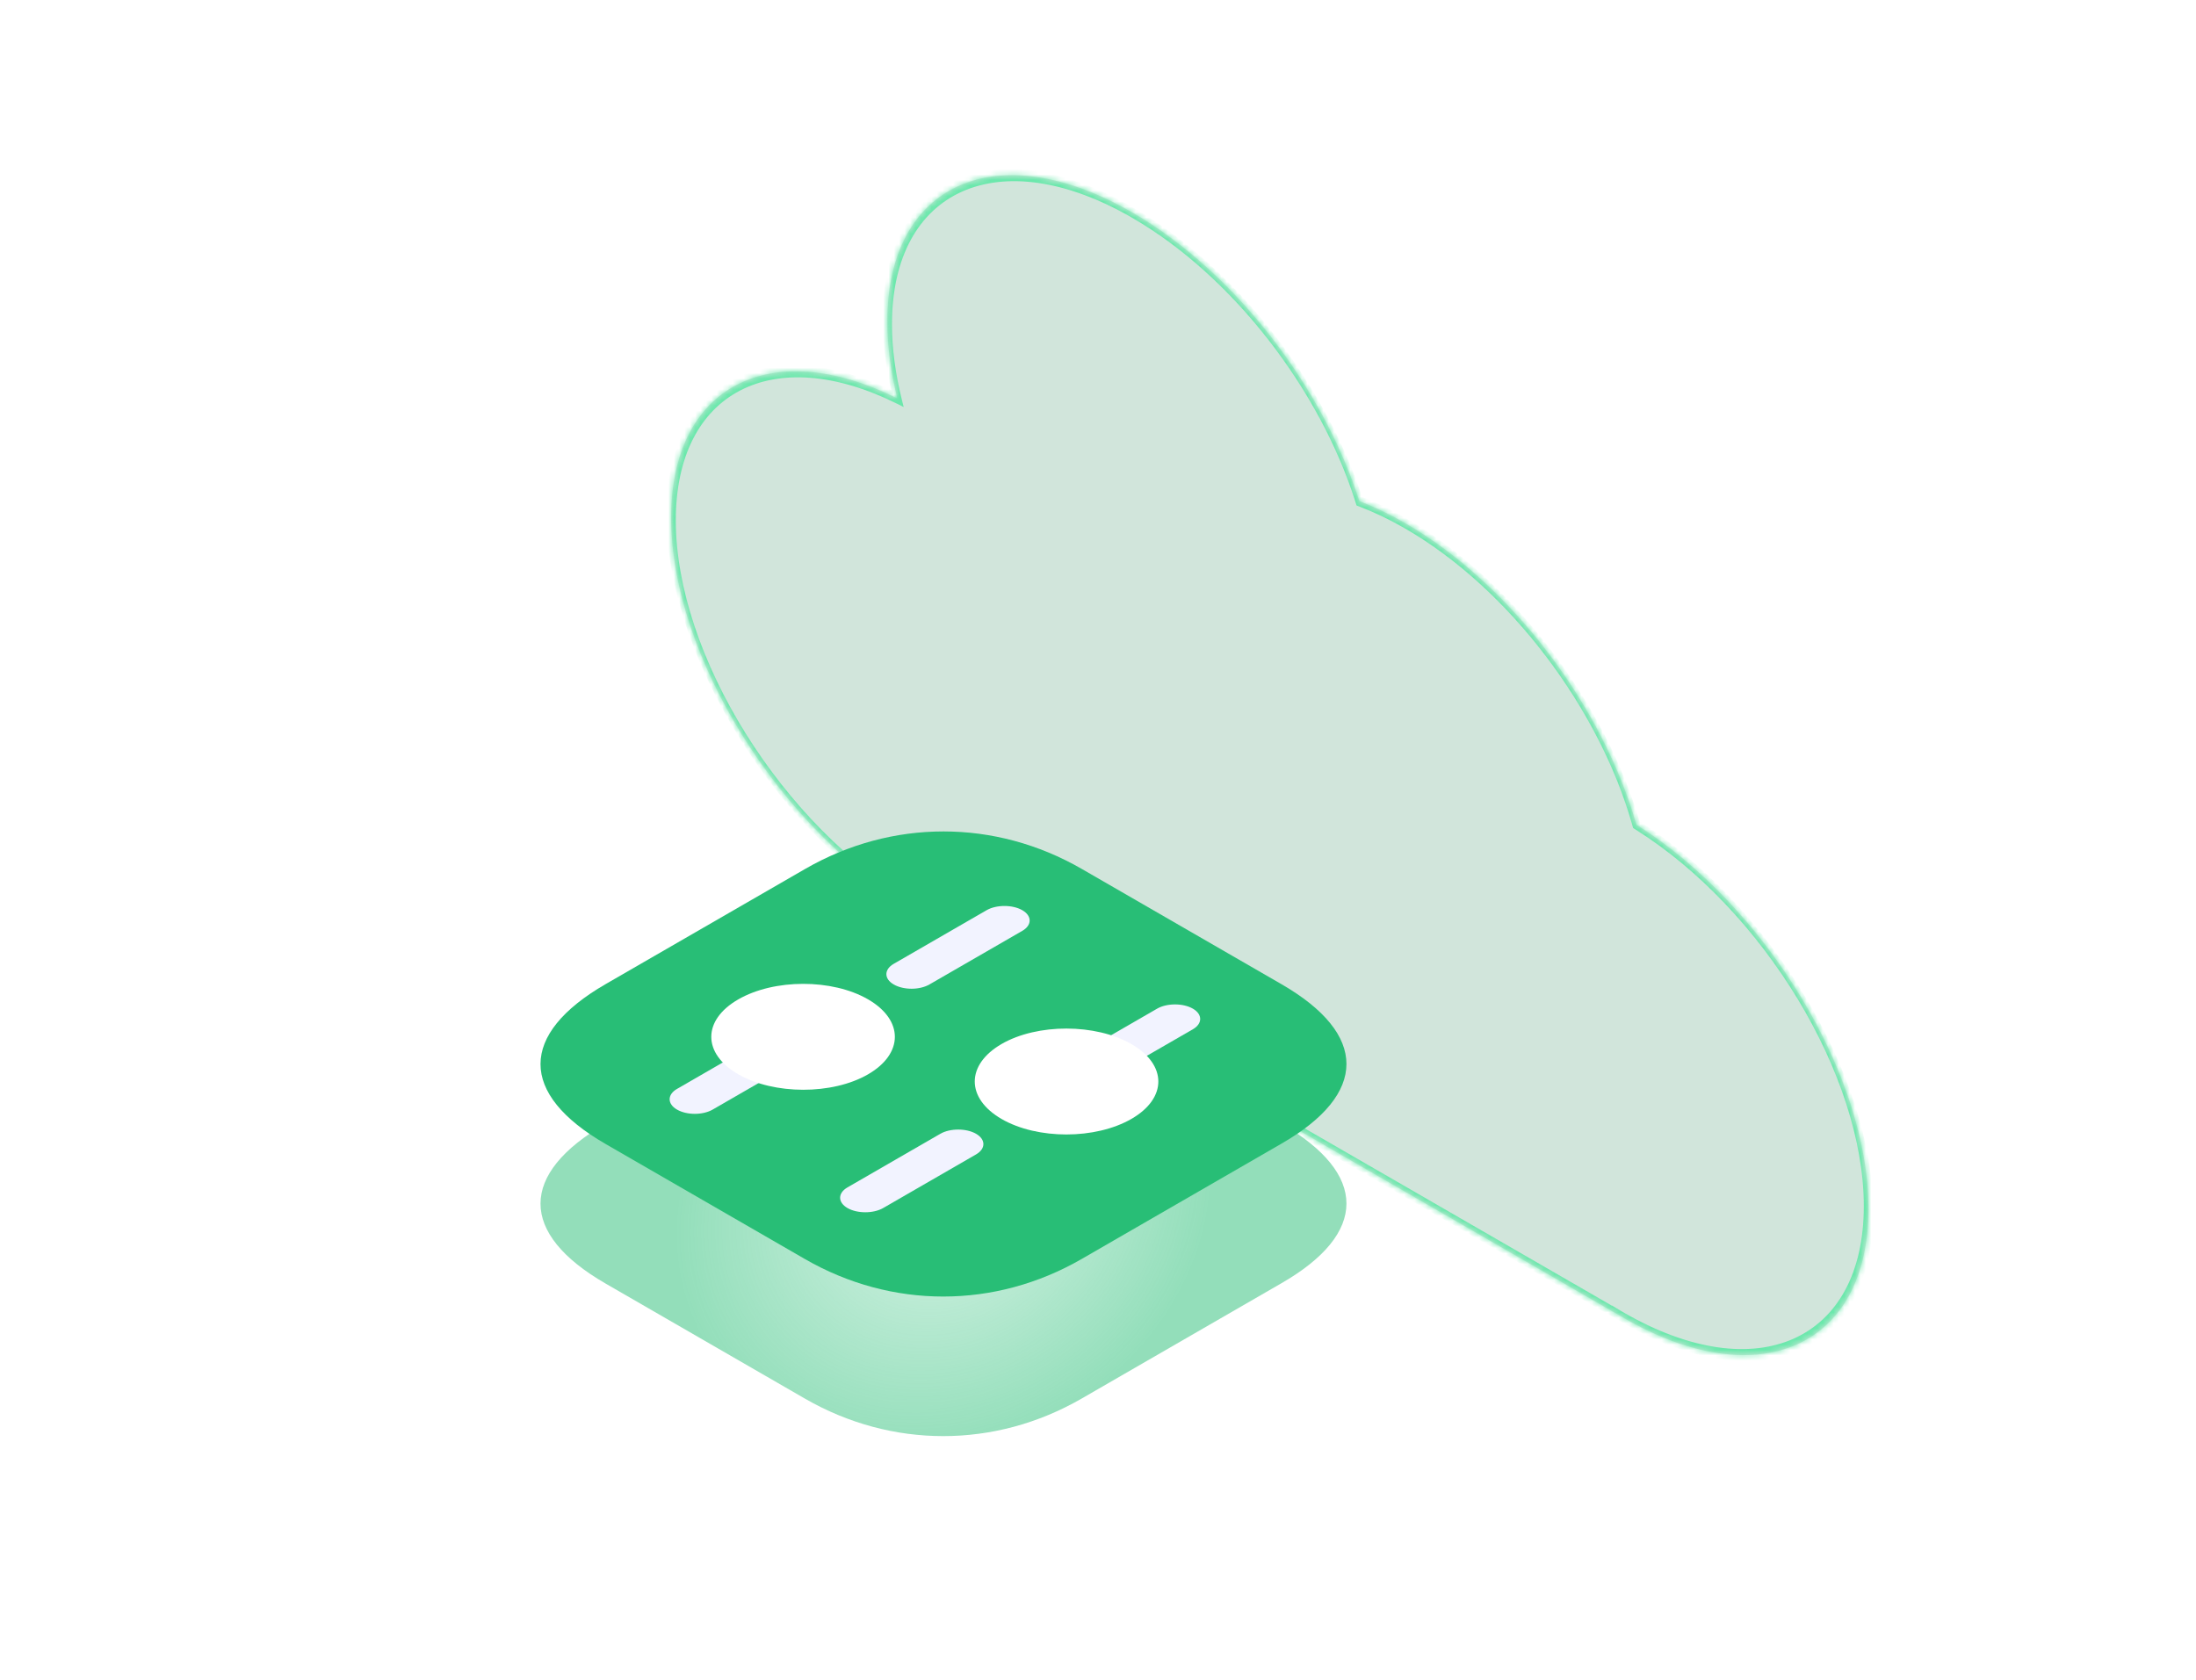 <?xml version="1.0" encoding="UTF-8"?> <svg xmlns="http://www.w3.org/2000/svg" width="409" height="313" viewBox="0 0 409 313" fill="none"> <g clip-path="url(#clip0_1754_250)"> <g filter="url(#filter0_bi_1754_250)"> <mask id="path-1-inside-1_1754_250" fill="white"> <path fill-rule="evenodd" clip-rule="evenodd" d="M301.096 240.729C301.537 240.996 301.979 241.258 302.423 241.514C327.592 256.045 347.995 246.94 347.995 221.177C347.995 196.22 328.848 164.785 304.77 149.634C298.572 127.827 281.637 104.967 261.717 93.466C258.797 91.78 255.94 90.412 253.173 89.352C246.46 68.277 230.034 46.642 210.836 35.557C185.667 21.026 165.263 30.131 165.263 55.894C165.263 60.502 165.916 65.332 167.132 70.238C143.57 58.435 125 67.852 125 92.43C125 118.193 145.403 150.858 170.572 165.39C171.314 165.818 172.052 166.226 172.785 166.613L172.785 166.668L301.096 240.748L301.096 240.729Z"></path> </mask> <path fill-rule="evenodd" clip-rule="evenodd" d="M301.096 240.729C301.537 240.996 301.979 241.258 302.423 241.514C327.592 256.045 347.995 246.94 347.995 221.177C347.995 196.22 328.848 164.785 304.77 149.634C298.572 127.827 281.637 104.967 261.717 93.466C258.797 91.78 255.94 90.412 253.173 89.352C246.46 68.277 230.034 46.642 210.836 35.557C185.667 21.026 165.263 30.131 165.263 55.894C165.263 60.502 165.916 65.332 167.132 70.238C143.57 58.435 125 67.852 125 92.43C125 118.193 145.403 150.858 170.572 165.39C171.314 165.818 172.052 166.226 172.785 166.613L172.785 166.668L301.096 240.748L301.096 240.729Z" fill="#19814F" fill-opacity="0.2"></path> <path d="M301.096 240.729L301.118 239.742L300.23 239.203L300.23 240.229L301.096 240.729ZM304.77 149.634L303.963 149.534L304.169 150.257L304.731 150.61L304.77 149.634ZM253.173 89.352L252.383 89.307L252.658 90.168L253.316 90.421L253.173 89.352ZM167.132 70.238L167.189 71.269L168.309 71.83L167.954 70.396L167.132 70.238ZM172.785 166.613L173.651 167.113L173.651 166.07L172.748 165.593L172.785 166.613ZM172.785 166.668L171.919 166.168L171.919 167.168L172.785 167.668L172.785 166.668ZM301.096 240.748L301.096 241.748L301.962 242.248L301.962 241.248L301.096 240.748ZM301.074 241.716C301.522 241.987 301.972 242.254 302.423 242.514L302.423 240.514C301.986 240.262 301.551 240.005 301.118 239.742L301.074 241.716ZM302.423 242.514C327.969 257.263 348.861 248.103 348.861 221.677L347.129 220.677C347.129 245.778 327.215 254.828 302.423 240.514L302.423 242.514ZM348.861 221.677C348.861 196.08 329.253 164.039 304.808 148.657L304.731 150.61C328.443 165.532 347.129 196.36 347.129 220.677L348.861 221.677ZM305.576 149.734C299.234 127.419 281.953 104.149 261.717 92.466L261.717 94.466C281.322 105.785 297.911 128.235 303.963 149.534L305.576 149.734ZM261.717 92.466C258.749 90.752 255.844 89.361 253.029 88.283L253.316 90.421C256.037 91.463 258.845 92.808 261.717 94.466L261.717 92.466ZM253.962 89.397C247.096 67.839 230.34 45.818 210.836 34.557L210.836 36.557C229.728 47.465 245.824 68.714 252.383 89.307L253.962 89.397ZM210.836 34.557C185.29 19.808 164.397 28.969 164.397 55.394L166.129 56.394C166.129 31.293 186.044 22.244 210.836 36.557L210.836 34.557ZM164.397 55.394C164.397 60.112 165.066 65.058 166.311 70.081L167.954 70.396C166.766 65.606 166.129 60.892 166.129 56.394L164.397 55.394ZM167.075 69.207C143.153 57.223 124.134 66.722 124.134 91.93L125.866 92.93C125.866 68.981 143.988 59.646 167.189 71.269L167.075 69.207ZM124.134 91.93C124.134 118.356 145.026 151.641 170.572 166.39L170.572 164.39C145.781 150.076 125.866 118.031 125.866 92.93L124.134 91.93ZM170.572 166.39C171.326 166.825 172.076 167.24 172.822 167.633L172.748 165.593C172.027 165.212 171.302 164.811 170.572 164.39L170.572 166.39ZM173.651 167.168L173.651 167.113L171.919 166.113L171.919 166.168L173.651 167.168ZM301.096 239.748L172.785 165.668L172.785 167.668L301.096 241.748L301.096 239.748ZM300.23 240.229L300.23 240.248L301.962 241.248L301.962 241.229L300.23 240.229Z" fill="#6BE8AC" mask="url(#path-1-inside-1_1754_250)"></path> </g> <path d="M238.668 209.342L201.494 187.88C185.347 178.558 166.095 178.558 149.947 187.88L112.818 209.317C96.627 218.665 96.627 229.78 112.774 239.103L149.903 260.54C166.05 269.862 185.302 269.862 201.45 260.54L238.623 239.077C254.815 229.78 254.815 218.665 238.668 209.342Z" fill="url(#paint0_radial_1754_250)" fill-opacity="0.5"></path> <path d="M238.668 183.342L201.494 161.88C185.347 152.558 166.095 152.558 149.947 161.88L112.818 183.317C96.627 192.665 96.627 203.78 112.774 213.103L149.903 234.54C166.05 243.862 185.302 243.862 201.45 234.54L238.623 213.077C254.815 203.78 254.815 192.665 238.668 183.342Z" fill="#28BE76"></path> <g filter="url(#filter1_bi_1754_250)"> <path d="M157.836 225.043C156.017 223.993 156.017 222.251 157.836 221.201L175.136 211.213C176.955 210.163 179.972 210.163 181.79 211.213C183.609 212.263 183.609 214.004 181.79 215.054L164.49 225.043C162.671 226.093 159.655 226.093 157.836 225.043ZM206.863 196.737C205.044 195.687 205.044 193.945 206.863 192.895L215.513 187.901C217.332 186.851 220.348 186.851 222.167 187.901C223.986 188.951 223.986 190.693 222.167 191.743L213.517 196.737C211.698 197.787 208.682 197.787 206.863 196.737ZM126.083 206.7C124.264 205.65 124.264 203.908 126.083 202.858L134.733 197.864C136.552 196.814 139.568 196.814 141.387 197.864C143.206 198.914 143.206 200.656 141.387 201.706L132.737 206.7C130.918 207.75 127.946 207.776 126.083 206.7ZM166.451 183.394C164.632 182.343 164.632 180.602 166.451 179.552L183.751 169.563C185.57 168.513 188.586 168.513 190.405 169.563C192.224 170.613 192.224 172.355 190.405 173.405L173.105 183.394C171.286 184.444 168.314 184.469 166.451 183.394Z" fill="#F2F3FF"></path> </g> <g filter="url(#filter2_bi_1754_250)"> <path d="M210.73 194.504C204.076 190.662 193.208 190.637 186.554 194.479C179.9 198.32 179.855 204.595 186.554 208.462C193.208 212.304 204.032 212.304 210.73 208.437C217.429 204.569 217.384 198.346 210.73 194.504ZM161.659 186.16C155.005 182.318 144.181 182.318 137.483 186.186C130.784 190.053 130.829 196.276 137.483 200.118C144.137 203.96 155.005 203.986 161.659 200.144C168.313 196.302 168.357 190.027 161.659 186.16Z" fill="white"></path> </g> </g> <defs> <filter id="filter0_bi_1754_250" x="105" y="8.64" width="262.996" height="259.793" filterUnits="userSpaceOnUse" color-interpolation-filters="sRGB"> <feFlood flood-opacity="0" result="BackgroundImageFix"></feFlood> <feGaussianBlur in="BackgroundImageFix" stdDeviation="10"></feGaussianBlur> <feComposite in2="SourceAlpha" operator="in" result="effect1_backgroundBlur_1754_250"></feComposite> <feBlend mode="normal" in="SourceGraphic" in2="effect1_backgroundBlur_1754_250" result="shape"></feBlend> <feColorMatrix in="SourceAlpha" type="matrix" values="0 0 0 0 0 0 0 0 0 0 0 0 0 0 0 0 0 0 127 0" result="hardAlpha"></feColorMatrix> <feOffset dy="4"></feOffset> <feGaussianBlur stdDeviation="25"></feGaussianBlur> <feComposite in2="hardAlpha" operator="arithmetic" k2="-1" k3="1"></feComposite> <feColorMatrix type="matrix" values="0 0 0 0 0.157 0 0 0 0 0.745 0 0 0 0 0.463 0 0 0 1 0"></feColorMatrix> <feBlend mode="normal" in2="shape" result="effect2_innerShadow_1754_250"></feBlend> </filter> <filter id="filter1_bi_1754_250" x="119.719" y="163.776" width="108.812" height="67.054" filterUnits="userSpaceOnUse" color-interpolation-filters="sRGB"> <feFlood flood-opacity="0" result="BackgroundImageFix"></feFlood> <feGaussianBlur in="BackgroundImageFix" stdDeviation="2.5"></feGaussianBlur> <feComposite in2="SourceAlpha" operator="in" result="effect1_backgroundBlur_1754_250"></feComposite> <feBlend mode="normal" in="SourceGraphic" in2="effect1_backgroundBlur_1754_250" result="shape"></feBlend> <feColorMatrix in="SourceAlpha" type="matrix" values="0 0 0 0 0 0 0 0 0 0 0 0 0 0 0 0 0 0 127 0" result="hardAlpha"></feColorMatrix> <feOffset></feOffset> <feGaussianBlur stdDeviation="5"></feGaussianBlur> <feComposite in2="hardAlpha" operator="arithmetic" k2="-1" k3="1"></feComposite> <feColorMatrix type="matrix" values="0 0 0 0 0.384 0 0 0 0 1 0 0 0 0 0.702 0 0 0 1 0"></feColorMatrix> <feBlend mode="normal" in2="shape" result="effect2_innerShadow_1754_250"></feBlend> </filter> <filter id="filter2_bi_1754_250" x="127.475" y="178.282" width="93.262" height="38.059" filterUnits="userSpaceOnUse" color-interpolation-filters="sRGB"> <feFlood flood-opacity="0" result="BackgroundImageFix"></feFlood> <feGaussianBlur in="BackgroundImageFix" stdDeviation="2.5"></feGaussianBlur> <feComposite in2="SourceAlpha" operator="in" result="effect1_backgroundBlur_1754_250"></feComposite> <feBlend mode="normal" in="SourceGraphic" in2="effect1_backgroundBlur_1754_250" result="shape"></feBlend> <feColorMatrix in="SourceAlpha" type="matrix" values="0 0 0 0 0 0 0 0 0 0 0 0 0 0 0 0 0 0 127 0" result="hardAlpha"></feColorMatrix> <feOffset></feOffset> <feGaussianBlur stdDeviation="7.5"></feGaussianBlur> <feComposite in2="hardAlpha" operator="arithmetic" k2="-1" k3="1"></feComposite> <feColorMatrix type="matrix" values="0 0 0 0 0 0 0 0 0 1 0 0 0 0 0.517 0 0 0 1 0"></feColorMatrix> <feBlend mode="normal" in2="shape" result="effect2_innerShadow_1754_250"></feBlend> </filter> <radialGradient id="paint0_radial_1754_250" cx="0" cy="0" r="1" gradientUnits="userSpaceOnUse" gradientTransform="translate(175.699 224.21) rotate(150) scale(51.223 44.338)"> <stop stop-color="#28BE76" stop-opacity="0.4"></stop> <stop offset="1" stop-color="#28BE76"></stop> </radialGradient> <clipPath id="clip0_1754_250"> <rect width="409" height="313" fill="white"></rect> </clipPath> </defs> </svg> 